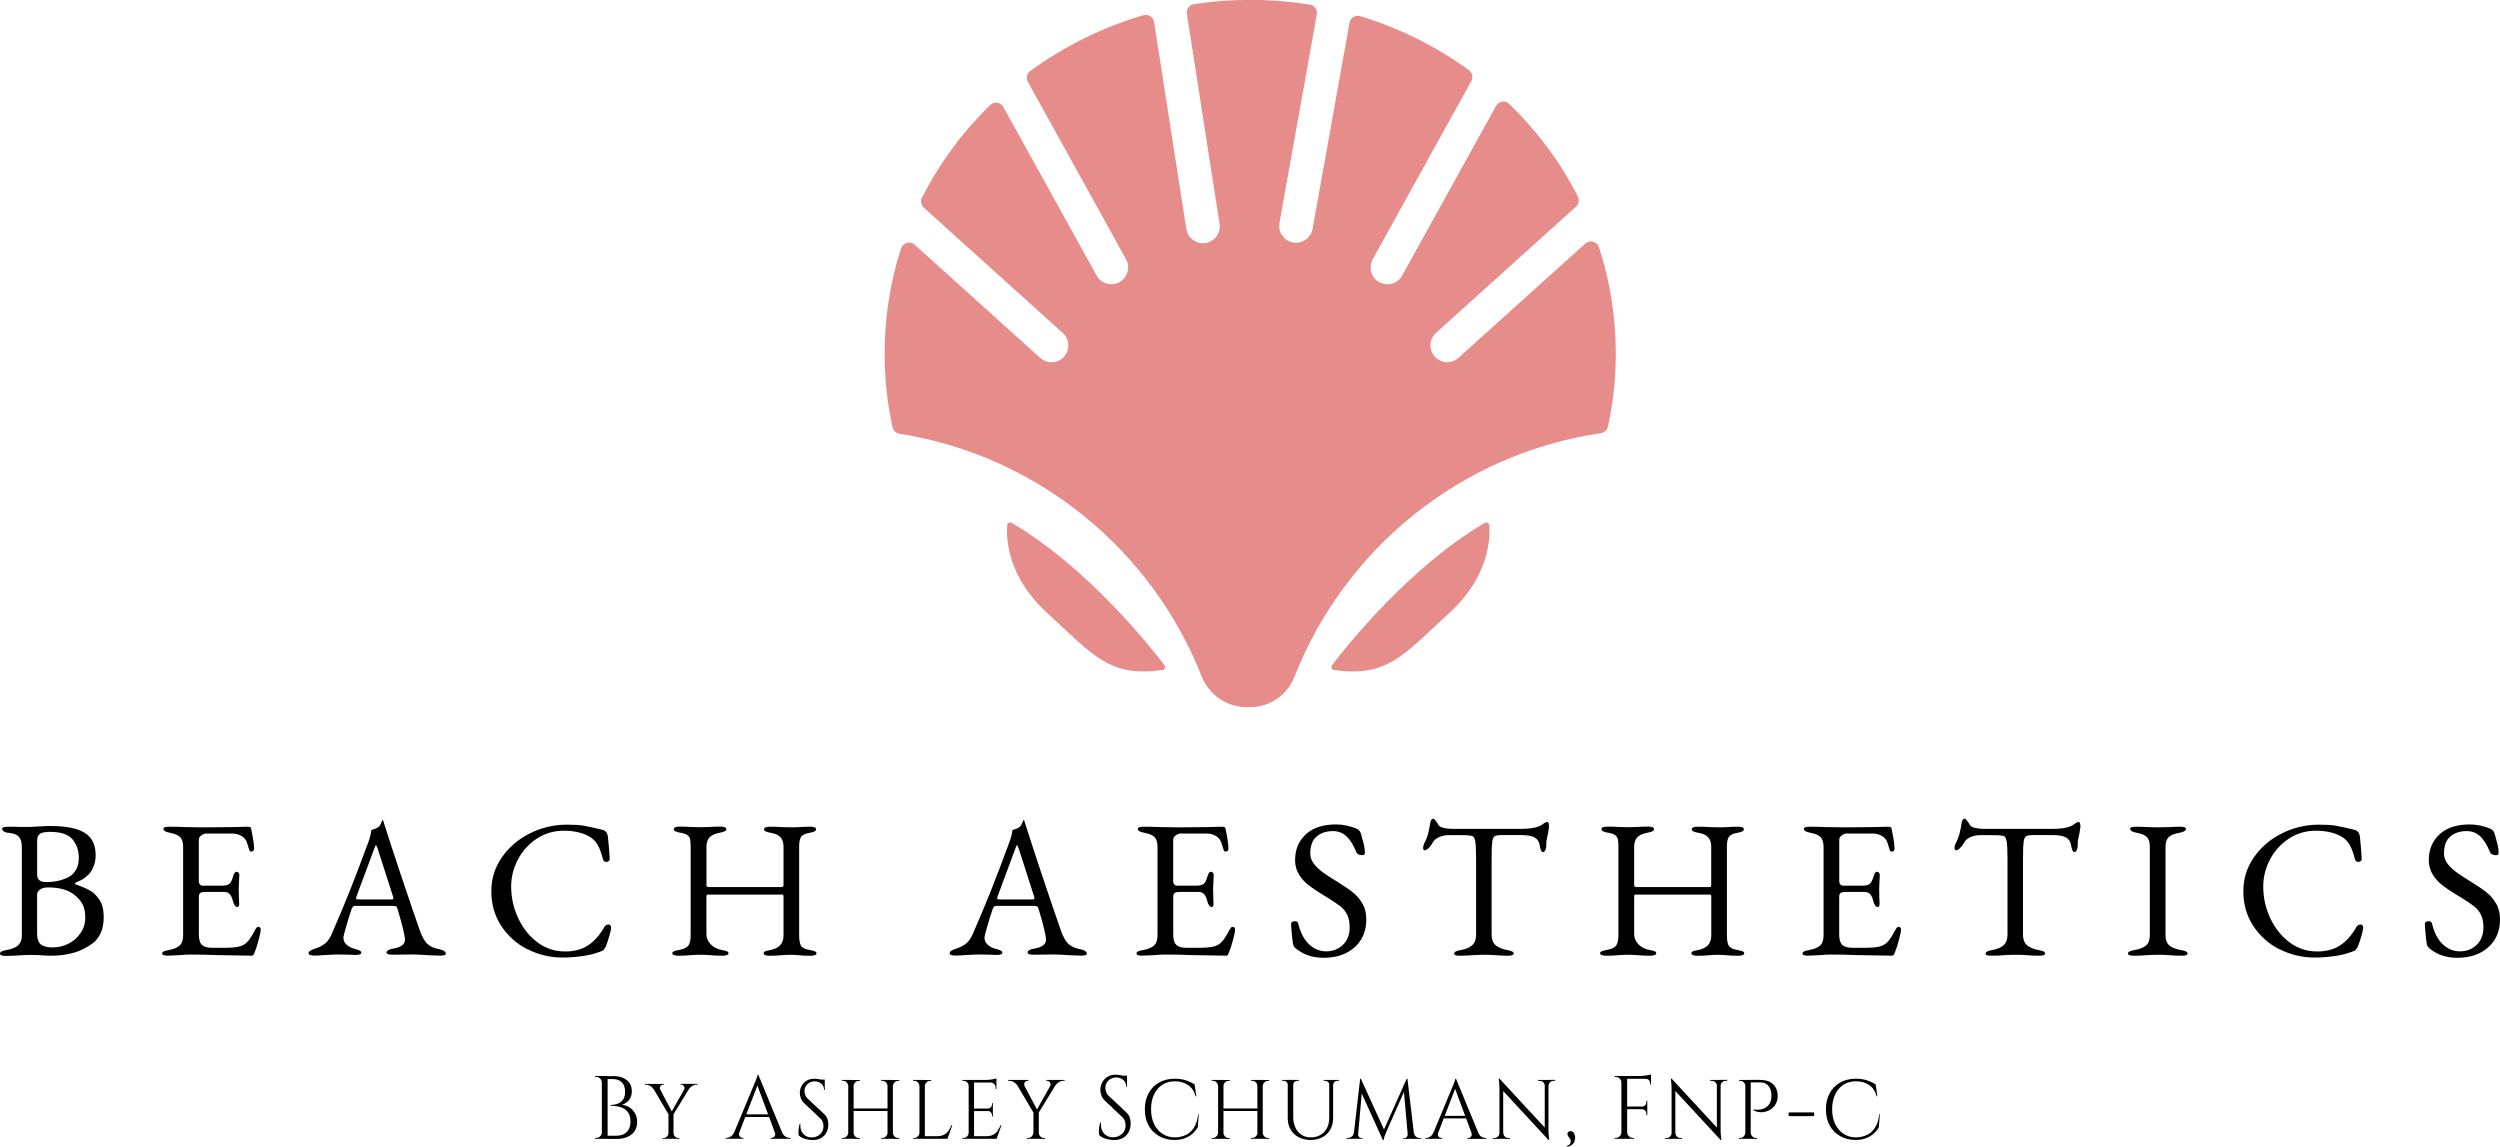 <?xml version="1.0" encoding="UTF-8"?> <svg xmlns="http://www.w3.org/2000/svg" id="Layer_2" data-name="Layer 2" viewBox="0 0 446.13 204.65"><defs><style> .cls-1 { fill: #e68d8b; } .cls-1, .cls-2 { stroke-width: 0px; } .cls-2 { fill: #000; } </style></defs><g id="Layer_1-2" data-name="Layer 1"><g><g><path class="cls-2" d="M0,170.17c0-.16.09-.29.28-.39.19-.09.48-.17.88-.24.93-.16,1.62-.44,2.07-.84.44-.4.67-.99.67-1.78v-15.75c0-.84-.18-1.46-.54-1.85-.36-.4-.96-.63-1.81-.7-.37-.02-.66-.1-.86-.25-.2-.14-.3-.29-.3-.46,0-.26.34-.38,1.02-.38,1.05,0,1.75.01,2.1.04h1.54c.35,0,.85-.02,1.51-.07,1.19-.07,1.99-.1,2.38-.1,2.81,0,4.86.4,6.17,1.21,1.31.81,1.96,2.14,1.96,4.01,0,.72-.12,1.39-.37,1.99-.25.61-.52,1.06-.82,1.37-.37.37-.72.66-1.03.86-.32.2-.75.41-1.31.65-.09.05-.14.11-.14.19s.05.13.14.16c.98.33,1.81.68,2.47,1.05.67.37,1.25.94,1.75,1.7.5.76.75,1.77.75,3.03,0,1.19-.19,2.16-.56,2.92-.37.76-.81,1.33-1.31,1.72-.5.38-1.09.75-1.77,1.1-1.59.79-3.58,1.19-5.96,1.19l-1.05-.04c-.63-.07-1.39-.1-2.28-.1-.58,0-1.3.02-2.14.07-.66.07-1.46.1-2.42.1-.68,0-1.02-.13-1.02-.38ZM12.48,156.38c.37-.21.73-.6,1.07-1.15.34-.56.51-1.28.51-2.17,0-1.26-.37-2.34-1.1-3.25s-2.08-1.36-4.02-1.36c-.91,0-1.53.12-1.84.37-.32.25-.47.65-.47,1.21v6.09c0,.86.54,1.29,1.61,1.29,1.61,0,3.03-.34,4.24-1.02ZM12.27,168.38c.89-.47,1.6-1.11,2.14-1.92.54-.82.81-1.71.81-2.7,0-1.19-.26-2.15-.79-2.87-.53-.72-1.13-1.27-1.81-1.65-1.05-.58-2.38-.88-4-.88-.68,0-1.18.13-1.51.4-.33.27-.49.55-.49.86v6.97c0,.93.22,1.58.67,1.94.44.36,1.15.54,2.1.54,1.03,0,1.99-.23,2.88-.7Z"></path><path class="cls-2" d="M28.93,170.17c0-.16.09-.29.28-.39.19-.09.48-.17.88-.24.91-.16,1.57-.44,1.98-.82.41-.38.61-.99.61-1.8v-15.75c0-.82-.17-1.41-.51-1.77-.34-.36-.95-.62-1.84-.79-.77-.14-1.16-.37-1.16-.7,0-.26.34-.38,1.02-.38.89,0,1.96.02,3.23.07l2.98.04,4.8-.04,2.98-.07c.4,0,.61.1.63.31.05.19.15.7.3,1.54.15.84.23,1.53.23,2.06,0,.35-.16.52-.49.52-.12,0-.2-.02-.25-.07-.05-.05-.09-.14-.14-.28-.05-.12-.14-.42-.28-.91-.14-.49-.3-.83-.49-1.02-.56-.63-1.34-.94-2.35-.94h-4.59c-.23,0-.5.11-.81.33s-.46.48-.46.79v7.42c0,.21.06.39.19.54.13.15.27.23.44.23h3.47c.65,0,1.11-.12,1.37-.35.26-.23.48-.69.67-1.37.14-.51.35-.77.63-.77.09,0,.19.05.3.16.11.1.16.24.16.4l-.04.91-.07,1.54.04,1.85.04.84c0,.4-.11.6-.32.6-.35,0-.62-.37-.81-1.12-.14-.56-.33-.96-.58-1.21-.25-.25-.59-.37-1.03-.37h-3.26c-.44,0-.75.06-.93.18-.18.12-.26.36-.26.73v6.72c0,.86.18,1.47.54,1.82.36.35.95.52,1.77.52h2.6c.77,0,1.41-.05,1.91-.14.5-.09.93-.24,1.28-.45.35-.23.67-.55.96-.96.29-.41.64-.99,1.03-1.73.16-.3.33-.46.49-.46.3,0,.46.16.46.49,0,.3-.13.94-.39,1.91-.26.97-.49,1.69-.7,2.15-.02.05-.06.13-.1.25-.05.12-.1.2-.16.26-.06.06-.13.09-.23.09-.47,0-2.52-.03-6.17-.1-1.61-.07-3.21-.1-4.8-.1-.65,0-1.26.04-1.82.1-1.19.07-1.93.1-2.21.1-.68,0-1.02-.13-1.02-.38Z"></path><path class="cls-2" d="M55.34,170.43c-.19-.08-.28-.19-.28-.33,0-.3.39-.57,1.16-.81.68-.21,1.26-.51,1.75-.89.49-.38.91-.99,1.26-1.8,1.24-2.85,2.32-5.43,3.24-7.75.92-2.32,2.03-5.22,3.31-8.7.26-.72.42-1.4.49-2.03.07-.02.24-.08.51-.16.27-.08.52-.2.75-.37.19-.14.33-.35.44-.63.1-.28.18-.47.23-.56.02-.02.05-.03.09-.02.04.01.06.03.09.05.05.12.09.25.12.38.04.14.08.27.12.39,1.73,5.44,3.81,11.67,6.24,18.69.44,1.28.94,2.15,1.47,2.61.54.46,1.23.75,2.07.89.37.07.66.18.86.33.2.15.3.31.3.47,0,.23-.34.35-1.02.35l-1.89-.07c-1.31-.09-2.3-.14-2.98-.14l-3.68.04c-.68,0-1.02-.14-1.02-.42,0-.14.11-.27.33-.4s.5-.22.82-.26c1.43-.23,2.14-.76,2.14-1.58,0-.75-.46-2.64-1.37-5.67-.05-.16-.13-.27-.26-.31-.13-.05-.36-.07-.68-.07h-6.63c-.26,0-.46.21-.6.63-.26.75-.56,1.72-.91,2.92-.35,1.2-.53,1.91-.53,2.12,0,.49.19.91.58,1.26.39.35.87.6,1.46.74.42.12.72.22.89.31.18.09.26.22.26.38,0,.26-.34.39-1.02.39-.42,0-.77-.01-1.05-.04l-2.14-.04c-.4,0-.84.02-1.31.05-.48.04-.84.05-1.07.05-.65.07-1.26.1-1.82.1-.3,0-.55-.04-.74-.12ZM69.72,160.51c.14,0,.26-.01.35-.03.09-.02.14-.07.14-.14l-.07-.35-2.74-8.54c-.14-.42-.25-.63-.32-.63-.05,0-.14.2-.28.59l-3.19,8.58-.07.28c0,.12.05.19.16.21.11.02.3.03.58.03h5.44Z"></path><path class="cls-2" d="M94.13,169.41c-1.94-.99-3.5-2.39-4.68-4.18-1.18-1.8-1.77-3.85-1.77-6.16s.62-4.23,1.86-6.04c1.24-1.81,2.9-3.24,4.98-4.29,2.08-1.05,4.31-1.58,6.7-1.58,1.22,0,2.2.06,2.96.19.76.13,1.85.37,3.28.72.33.09.57.23.72.42.15.19.25.44.3.77.19,1.82.29,3.16.32,4.02.02.14-.03.26-.16.37s-.27.16-.44.16c-.3,0-.5-.16-.6-.49-.26-1-.54-1.8-.86-2.4-.32-.6-.75-1.09-1.32-1.49-.58-.37-1.29-.67-2.12-.88-.83-.21-1.72-.31-2.68-.31-1.78,0-3.38.47-4.8,1.4-1.43.93-2.55,2.16-3.37,3.69-.82,1.53-1.23,3.16-1.23,4.88,0,1.94.41,3.8,1.23,5.58.82,1.79,1.96,3.23,3.42,4.34,1.46,1.11,3.13,1.66,5,1.66,1.61,0,2.98-.37,4.09-1.1,1.11-.73,2.07-1.83,2.89-3.27.07-.14.18-.25.32-.33.14-.08.27-.12.39-.12.14,0,.26.05.35.14.09.09.14.23.14.42,0,.28-.1.79-.32,1.52-.21.74-.42,1.36-.63,1.87-.19.33-.33.54-.42.63-.09.09-.33.2-.7.31-.82.33-1.82.58-3.02.75-1.19.17-2.4.26-3.61.26-2.2,0-4.27-.5-6.21-1.49Z"></path><path class="cls-2" d="M120.26,170.43c-.19-.08-.28-.19-.28-.33s.08-.25.25-.33c.16-.08.46-.16.88-.23.86-.16,1.44-.43,1.72-.79.28-.36.42-.97.42-1.84v-15.82c0-.61-.04-1.06-.1-1.35-.07-.29-.23-.53-.49-.72-.26-.19-.68-.33-1.26-.42-.4-.07-.69-.15-.88-.25-.19-.09-.28-.22-.28-.38,0-.3.34-.46,1.02-.46s1.4.02,2.1.07l1.51.04,1.58-.04c.75-.05,1.46-.07,2.14-.07s1.02.15,1.02.46c0,.16-.09.29-.28.38-.19.09-.48.18-.88.25-.87.16-1.48.44-1.84.84-.36.4-.54.95-.54,1.65v6.9c0,.21.16.31.49.31h13.01c.16,0,.25-.14.25-.42v-6.82c0-.68-.18-1.22-.53-1.63s-.95-.68-1.79-.82c-.4-.07-.69-.15-.88-.25-.19-.09-.28-.22-.28-.38,0-.14.09-.25.28-.33.19-.08.43-.12.74-.12.65,0,1.4.02,2.24.07l1.82.04,1.23-.04c.61-.05,1.26-.07,1.96-.07s1.02.15,1.02.46c0,.16-.09.29-.28.38-.19.09-.48.18-.88.25-.79.14-1.3.39-1.53.75-.22.36-.33.93-.33,1.7v15.82c0,.91.12,1.55.35,1.91.23.36.77.61,1.61.75.42.07.71.15.88.23.16.08.25.19.25.33s-.09.25-.28.33c-.19.08-.43.12-.74.12-.87,0-1.57-.03-2.1-.1-.61-.05-1.12-.07-1.54-.07-.47,0-1.01.02-1.61.07-.56.07-1.27.1-2.14.1-.3,0-.55-.04-.74-.12-.19-.08-.28-.19-.28-.33s.08-.25.25-.33.46-.16.88-.23c1.61-.3,2.42-1.16,2.42-2.56v-7c0-.09-.01-.17-.04-.25-.02-.07-.07-.1-.14-.1h-13.4c-.07,0-.12.04-.14.1-.02.07-.04.16-.04.28v6.65c0,.72.26,1.35.79,1.87.53.52,1.2.86,2.02,1,.42.07.71.15.88.23.16.08.25.19.25.33s-.09.25-.28.33c-.19.08-.43.12-.74.12-.87,0-1.61-.03-2.24-.1-.75-.05-1.37-.07-1.86-.07s-1.03.02-1.68.07c-.56.07-1.29.1-2.17.1-.3,0-.55-.04-.74-.12Z"></path><path class="cls-2" d="M169.74,170.43c-.19-.08-.28-.19-.28-.33,0-.3.39-.57,1.16-.81.68-.21,1.26-.51,1.75-.89.49-.38.91-.99,1.26-1.8,1.24-2.85,2.32-5.43,3.24-7.75.92-2.32,2.03-5.22,3.31-8.7.26-.72.42-1.4.49-2.03.07-.02.24-.08.51-.16.27-.08.52-.2.75-.37.19-.14.33-.35.44-.63.1-.28.18-.47.23-.56.02-.02.05-.03.09-.02.04.01.06.03.09.05.05.12.09.25.12.38.04.14.08.27.12.39,1.73,5.44,3.81,11.67,6.24,18.69.44,1.28.94,2.15,1.47,2.61.54.46,1.23.75,2.07.89.37.07.66.18.86.33.2.15.3.31.3.47,0,.23-.34.35-1.02.35l-1.89-.07c-1.31-.09-2.3-.14-2.98-.14l-3.68.04c-.68,0-1.02-.14-1.02-.42,0-.14.11-.27.33-.4s.5-.22.82-.26c1.43-.23,2.14-.76,2.14-1.58,0-.75-.46-2.64-1.37-5.67-.05-.16-.13-.27-.26-.31-.13-.05-.36-.07-.68-.07h-6.63c-.26,0-.46.21-.6.63-.26.75-.56,1.72-.91,2.92-.35,1.2-.53,1.91-.53,2.12,0,.49.19.91.58,1.26.39.35.87.6,1.46.74.42.12.72.22.89.31.18.09.26.22.26.38,0,.26-.34.39-1.02.39-.42,0-.77-.01-1.05-.04l-2.14-.04c-.4,0-.84.02-1.31.05-.48.04-.84.05-1.07.05-.65.07-1.26.1-1.82.1-.3,0-.55-.04-.74-.12ZM184.12,160.51c.14,0,.26-.01.35-.03.09-.02.14-.07.14-.14l-.07-.35-2.74-8.54c-.14-.42-.25-.63-.32-.63-.05,0-.14.2-.28.59l-3.19,8.58-.07.28c0,.12.05.19.16.21.11.02.3.03.58.03h5.44Z"></path><path class="cls-2" d="M202.81,170.17c0-.16.09-.29.28-.39.19-.09.48-.17.88-.24.91-.16,1.57-.44,1.98-.82.41-.38.61-.99.61-1.8v-15.75c0-.82-.17-1.41-.51-1.77-.34-.36-.95-.62-1.84-.79-.77-.14-1.16-.37-1.16-.7,0-.26.34-.38,1.02-.38.89,0,1.96.02,3.23.07l2.98.04,4.8-.04,2.98-.07c.4,0,.61.1.63.31.05.19.15.7.3,1.54.15.84.23,1.53.23,2.06,0,.35-.16.52-.49.52-.12,0-.2-.02-.25-.07-.05-.05-.09-.14-.14-.28-.05-.12-.14-.42-.28-.91-.14-.49-.3-.83-.49-1.02-.56-.63-1.34-.94-2.35-.94h-4.59c-.23,0-.5.11-.81.33s-.46.48-.46.79v7.42c0,.21.06.39.19.54.13.15.27.23.44.23h3.47c.65,0,1.11-.12,1.37-.35.26-.23.48-.69.67-1.37.14-.51.35-.77.63-.77.09,0,.19.05.3.16.11.1.16.24.16.4l-.04.91-.07,1.54.04,1.85.04.84c0,.4-.11.6-.32.6-.35,0-.62-.37-.81-1.12-.14-.56-.33-.96-.58-1.21-.25-.25-.59-.37-1.03-.37h-3.26c-.44,0-.75.06-.93.18-.18.12-.26.36-.26.73v6.72c0,.86.18,1.47.54,1.82.36.35.95.52,1.77.52h2.6c.77,0,1.41-.05,1.91-.14.5-.09.93-.24,1.28-.45.35-.23.67-.55.96-.96.29-.41.64-.99,1.03-1.73.16-.3.33-.46.49-.46.3,0,.46.16.46.49,0,.3-.13.94-.39,1.91-.26.97-.49,1.69-.7,2.15-.02.05-.06.13-.1.25-.05.12-.1.2-.16.26-.06.06-.13.09-.23.09-.47,0-2.52-.03-6.17-.1-1.61-.07-3.21-.1-4.8-.1-.65,0-1.26.04-1.82.1-1.19.07-1.93.1-2.21.1-.68,0-1.02-.13-1.02-.38Z"></path><path class="cls-2" d="M231.22,169.26c-.26-.26-.41-.49-.46-.7-.09-.42-.2-1.39-.32-2.91l-.04-.77c0-.16.06-.29.19-.37.13-.08.3-.12.51-.12.3,0,.49.13.56.38.42,1.7,1.08,2.96,1.98,3.78.9.82,1.9,1.22,3,1.22,1.22,0,2.22-.39,3.02-1.17.79-.78,1.19-1.81,1.19-3.1,0-.91-.15-1.66-.44-2.26-.29-.59-.7-1.1-1.21-1.5-.51-.41-1.29-.93-2.31-1.56l-.7-.42c-1.15-.7-2.05-1.31-2.7-1.82-.66-.51-1.22-1.14-1.68-1.89-.47-.75-.7-1.6-.7-2.56,0-1.87.63-3.4,1.89-4.58s3.07-1.79,5.44-1.79c1.19,0,2.42.26,3.68.77.16.07.32.19.46.35.14.16.23.34.28.52.23.82.41,1.48.53,1.98.12.5.18,1,.18,1.49,0,.26-.18.38-.53.38-.21,0-.42-.05-.61-.14-.2-.09-.32-.21-.37-.35-.51-1.28-1.1-2.24-1.77-2.87-.67-.63-1.48-.94-2.44-.94-1.17,0-2.13.32-2.89.96-.76.64-1.14,1.65-1.14,3.03,0,.65.21,1.26.63,1.82.42.56.95,1.07,1.6,1.54.64.47,1.54,1.05,2.68,1.75,1.1.68,1.99,1.28,2.67,1.82.68.54,1.25,1.2,1.72,2,.47.79.7,1.74.7,2.83,0,2.08-.7,3.74-2.1,4.99-1.4,1.25-3.25,1.87-5.54,1.87-1.96,0-3.61-.56-4.94-1.68Z"></path><path class="cls-2" d="M259.52,170.17c0-.16.09-.29.28-.39.19-.09.48-.17.88-.24.91-.16,1.6-.46,2.05-.88s.68-1.04.68-1.85v-13.58c0-1.56-.05-2.62-.16-3.17-.1-.55-.3-.85-.58-.89-.3-.07-.66-.11-1.07-.12-.41-.01-.88-.02-1.42-.02h-1.65c-.61,0-1.18.12-1.72.35-.54.23-.92.57-1.16,1.02-.14.28-.36.57-.65.88-.29.3-.56.46-.79.46-.16,0-.25-.15-.25-.46,0-.23.06-.47.17-.7.33-.63.56-1.21.7-1.73.14-.52.27-1.17.39-1.94.07-.54.27-.81.6-.81.07,0,.2.13.4.39.2.26.36.5.47.73.14.23.45.41.93.52.48.12.99.17,1.53.17h12.34c1.45,0,2.56-.17,3.33-.52.14-.07.34-.2.61-.4.27-.2.52-.3.75-.3.07,0,.13.09.18.26.05.18.07.36.07.54,0,.09-.05.42-.14.98l-.21,1.05c-.09.28-.14.62-.14,1.01v.42c0,.23-.05.48-.16.73-.11.26-.24.38-.4.38s-.29-.11-.39-.33c-.09-.22-.19-.59-.28-1.1-.09-.51-.39-.91-.88-1.19-.49-.28-1.27-.42-2.35-.42h-3.54c-.58,0-.99.07-1.21.21-.22.14-.37.47-.44,1s-.11,1.46-.11,2.82v13.76c0,.82.23,1.44.7,1.85s1.16.71,2.07.88c.4.07.69.15.88.24.19.09.28.22.28.39,0,.26-.34.38-1.02.38-.87,0-1.61-.03-2.25-.1-.75-.05-1.37-.07-1.86-.07-.58,0-1.3.02-2.14.07-.7.07-1.48.1-2.35.1-.68,0-1.02-.13-1.02-.38Z"></path><path class="cls-2" d="M285.82,170.43c-.19-.08-.28-.19-.28-.33s.08-.25.25-.33.46-.16.88-.23c.86-.16,1.44-.43,1.72-.79.28-.36.42-.97.42-1.84v-15.82c0-.61-.04-1.06-.11-1.35-.07-.29-.23-.53-.49-.72-.26-.19-.68-.33-1.26-.42-.4-.07-.69-.15-.88-.25-.19-.09-.28-.22-.28-.38,0-.3.34-.46,1.02-.46s1.4.02,2.1.07l1.51.04,1.58-.04c.75-.05,1.46-.07,2.14-.07s1.02.15,1.02.46c0,.16-.09.29-.28.38-.19.09-.48.18-.88.25-.87.16-1.48.44-1.84.84-.36.4-.54.95-.54,1.65v6.9c0,.21.16.31.49.31h13.01c.16,0,.25-.14.25-.42v-6.82c0-.68-.17-1.22-.53-1.63-.35-.41-.95-.68-1.79-.82-.4-.07-.69-.15-.88-.25-.19-.09-.28-.22-.28-.38,0-.14.09-.25.28-.33.19-.08.43-.12.74-.12.65,0,1.4.02,2.25.07l1.82.04,1.23-.04c.61-.05,1.26-.07,1.96-.07s1.02.15,1.02.46c0,.16-.09.29-.28.38-.19.09-.48.18-.88.25-.8.14-1.3.39-1.53.75-.22.36-.33.93-.33,1.7v15.82c0,.91.12,1.55.35,1.91s.77.61,1.61.75c.42.07.71.15.88.23.16.08.25.19.25.33s-.09.25-.28.33c-.19.08-.43.12-.74.12-.87,0-1.57-.03-2.1-.1-.61-.05-1.12-.07-1.54-.07-.47,0-1,.02-1.61.07-.56.07-1.27.1-2.14.1-.3,0-.55-.04-.74-.12-.19-.08-.28-.19-.28-.33s.08-.25.25-.33.46-.16.88-.23c1.61-.3,2.42-1.16,2.42-2.56v-7c0-.09-.01-.17-.04-.25-.02-.07-.07-.1-.14-.1h-13.4c-.07,0-.12.04-.14.1-.02.07-.04.16-.04.28v6.65c0,.72.26,1.35.79,1.87.53.52,1.2.86,2.02,1,.42.07.71.15.88.23s.25.19.25.33-.09.25-.28.33c-.19.08-.43.12-.74.12-.87,0-1.61-.03-2.24-.1-.75-.05-1.37-.07-1.86-.07s-1.03.02-1.68.07c-.56.07-1.29.1-2.17.1-.3,0-.55-.04-.74-.12Z"></path><path class="cls-2" d="M321.67,170.17c0-.16.09-.29.28-.39.19-.09.48-.17.88-.24.91-.16,1.57-.44,1.98-.82.41-.38.61-.99.61-1.8v-15.75c0-.82-.17-1.41-.51-1.77-.34-.36-.95-.62-1.84-.79-.77-.14-1.16-.37-1.16-.7,0-.26.34-.38,1.02-.38.89,0,1.96.02,3.23.07l2.98.04,4.8-.04,2.98-.07c.4,0,.61.1.63.31.05.19.15.7.3,1.54s.23,1.53.23,2.06c0,.35-.16.52-.49.52-.12,0-.2-.02-.25-.07-.05-.05-.09-.14-.14-.28-.05-.12-.14-.42-.28-.91-.14-.49-.3-.83-.49-1.02-.56-.63-1.34-.94-2.35-.94h-4.59c-.23,0-.5.11-.81.33s-.46.48-.46.79v7.42c0,.21.06.39.19.54.13.15.27.23.44.23h3.47c.65,0,1.11-.12,1.37-.35.26-.23.48-.69.67-1.37.14-.51.35-.77.63-.77.09,0,.19.05.3.16.1.1.16.24.16.4l-.04.91-.07,1.54.04,1.85.03.84c0,.4-.1.6-.32.6-.35,0-.62-.37-.81-1.12-.14-.56-.33-.96-.58-1.21-.25-.25-.59-.37-1.04-.37h-3.26c-.44,0-.75.06-.93.18-.18.12-.26.36-.26.73v6.72c0,.86.18,1.47.54,1.82s.95.52,1.77.52h2.59c.77,0,1.41-.05,1.91-.14.5-.09.93-.24,1.28-.45.35-.23.67-.55.96-.96.29-.41.64-.99,1.03-1.73.16-.3.33-.46.49-.46.3,0,.46.16.46.49,0,.3-.13.94-.39,1.91-.26.97-.49,1.69-.7,2.15-.02.05-.06.13-.11.25-.05.12-.1.2-.16.26-.06.06-.13.09-.23.09-.47,0-2.53-.03-6.17-.1-1.61-.07-3.21-.1-4.8-.1-.65,0-1.26.04-1.82.1-1.19.07-1.93.1-2.21.1-.68,0-1.02-.13-1.02-.38Z"></path><path class="cls-2" d="M354.35,170.17c0-.16.09-.29.28-.39.19-.09.48-.17.88-.24.91-.16,1.6-.46,2.05-.88s.68-1.04.68-1.85v-13.58c0-1.56-.05-2.62-.16-3.17-.1-.55-.3-.85-.58-.89-.3-.07-.66-.11-1.07-.12-.41-.01-.88-.02-1.42-.02h-1.65c-.61,0-1.18.12-1.72.35-.54.23-.92.57-1.16,1.02-.14.28-.36.57-.65.88-.29.3-.56.46-.79.46-.16,0-.25-.15-.25-.46,0-.23.06-.47.17-.7.33-.63.56-1.21.7-1.73.14-.52.27-1.17.39-1.94.07-.54.27-.81.6-.81.07,0,.2.13.4.39.2.26.36.5.47.73.14.23.45.41.93.52.48.12.99.17,1.53.17h12.34c1.45,0,2.56-.17,3.33-.52.14-.07.34-.2.61-.4.27-.2.52-.3.75-.3.07,0,.13.09.18.26.05.18.07.36.07.54,0,.09-.05.42-.14.98l-.21,1.05c-.09.28-.14.62-.14,1.01v.42c0,.23-.05.48-.16.73-.11.26-.24.38-.4.38s-.29-.11-.39-.33c-.09-.22-.19-.59-.28-1.1-.09-.51-.39-.91-.88-1.19-.49-.28-1.27-.42-2.35-.42h-3.54c-.58,0-.99.07-1.21.21-.22.14-.37.47-.44,1s-.11,1.46-.11,2.82v13.76c0,.82.23,1.44.7,1.85s1.16.71,2.07.88c.4.07.69.15.88.24.19.09.28.22.28.39,0,.26-.34.38-1.02.38-.87,0-1.61-.03-2.25-.1-.75-.05-1.37-.07-1.86-.07-.58,0-1.3.02-2.14.07-.7.07-1.48.1-2.35.1-.68,0-1.02-.13-1.02-.38Z"></path><path class="cls-2" d="M379.74,170.17c0-.16.09-.29.28-.39.19-.09.48-.17.88-.24.94-.16,1.62-.44,2.07-.82.44-.38.67-.97.67-1.77v-15.82c0-.82-.17-1.4-.51-1.75s-.95-.61-1.84-.77c-.77-.14-1.16-.37-1.16-.7,0-.26.34-.38,1.02-.38s1.4.02,2.24.07l1.86.04,1.68-.04c.75-.05,1.46-.07,2.14-.07s1.02.13,1.02.38c0,.33-.39.56-1.16.7-.91.16-1.55.43-1.93.79-.37.36-.56.94-.56,1.73v15.82c0,.79.23,1.38.68,1.77.46.39,1.15.66,2.09.82.4.07.69.15.88.24.19.09.28.22.28.39,0,.26-.34.38-1.02.38-.87,0-1.61-.03-2.24-.1-.75-.05-1.37-.07-1.86-.07-.58,0-1.3.02-2.14.07-.7.07-1.49.1-2.35.1-.68,0-1.02-.13-1.02-.38Z"></path><path class="cls-2" d="M406.78,169.41c-1.94-.99-3.5-2.39-4.68-4.18-1.18-1.8-1.77-3.85-1.77-6.16s.62-4.23,1.86-6.04,2.9-3.24,4.98-4.29c2.08-1.05,4.31-1.58,6.7-1.58,1.22,0,2.2.06,2.96.19.76.13,1.85.37,3.28.72.33.09.57.23.72.42.15.19.25.44.3.77.19,1.82.29,3.16.32,4.02.02.14-.03.26-.16.37-.13.1-.28.16-.44.16-.3,0-.5-.16-.6-.49-.26-1-.54-1.8-.86-2.4-.32-.6-.75-1.09-1.31-1.49-.58-.37-1.29-.67-2.12-.88s-1.72-.31-2.68-.31c-1.78,0-3.38.47-4.8,1.4-1.43.93-2.55,2.16-3.37,3.69s-1.23,3.16-1.23,4.88c0,1.94.41,3.8,1.23,5.58s1.96,3.23,3.42,4.34c1.46,1.11,3.13,1.66,5,1.66,1.61,0,2.97-.37,4.09-1.1,1.11-.73,2.07-1.83,2.89-3.27.07-.14.17-.25.32-.33.14-.08.27-.12.39-.12.14,0,.26.05.35.14.09.09.14.23.14.42,0,.28-.11.79-.32,1.52-.21.74-.42,1.36-.63,1.87-.19.33-.33.54-.42.63s-.33.2-.7.31c-.82.33-1.82.58-3.02.75-1.19.17-2.4.26-3.61.26-2.2,0-4.27-.5-6.21-1.49Z"></path><path class="cls-2" d="M433.54,169.26c-.26-.26-.41-.49-.46-.7-.09-.42-.2-1.39-.32-2.91l-.04-.77c0-.16.06-.29.19-.37.13-.08.3-.12.51-.12.3,0,.49.13.56.38.42,1.7,1.08,2.96,1.98,3.78s1.9,1.22,3,1.22c1.21,0,2.22-.39,3.02-1.17.79-.78,1.19-1.81,1.19-3.1,0-.91-.15-1.66-.44-2.26-.29-.59-.7-1.1-1.21-1.5-.51-.41-1.29-.93-2.32-1.56l-.7-.42c-1.15-.7-2.05-1.31-2.7-1.82-.66-.51-1.22-1.14-1.68-1.89-.47-.75-.7-1.6-.7-2.56,0-1.87.63-3.4,1.89-4.58s3.07-1.79,5.44-1.79c1.19,0,2.42.26,3.68.77.16.07.32.19.46.35.14.16.23.34.28.52.23.82.41,1.48.53,1.98.12.5.18,1,.18,1.49,0,.26-.18.38-.53.38-.21,0-.42-.05-.61-.14-.2-.09-.32-.21-.37-.35-.51-1.28-1.1-2.24-1.77-2.87s-1.48-.94-2.44-.94c-1.17,0-2.13.32-2.89.96-.76.64-1.14,1.65-1.14,3.03,0,.65.21,1.26.63,1.82.42.56.95,1.07,1.6,1.54.64.47,1.54,1.05,2.68,1.75,1.1.68,1.99,1.28,2.67,1.82.68.54,1.25,1.2,1.72,2,.47.79.7,1.74.7,2.83,0,2.08-.7,3.74-2.1,4.99-1.4,1.25-3.25,1.87-5.54,1.87-1.96,0-3.61-.56-4.95-1.68Z"></path></g><g><path class="cls-2" d="M107.45,193.19h-.05c0-.28-.1-.51-.3-.71s-.44-.3-.71-.3h-.19l-.02-.16h1.26v1.17ZM107.45,202.05v1.17h-1.26l.02-.16h.19c.27,0,.51-.1.71-.3s.3-.43.3-.71h.05ZM108.43,192.02v11.2h-1.03v-11.2h1.03ZM109.33,192.02c.74,0,1.36.11,1.87.34.51.22.9.54,1.16.94.26.4.39.87.39,1.4,0,.45-.08.84-.25,1.18-.17.34-.38.61-.65.82s-.54.35-.84.44c.56.08,1.04.27,1.44.56s.72.65.93,1.08c.22.43.32.92.32,1.45,0,.6-.14,1.12-.43,1.58s-.7.8-1.26,1.06c-.55.25-1.22.38-2,.38h-1.75c.01-.19.02-.38.02-.58h1.67c.55,0,1.01-.1,1.39-.3s.67-.49.87-.87c.2-.38.3-.84.3-1.38,0-.6-.11-1.08-.34-1.46-.23-.37-.52-.66-.88-.85-.36-.19-.74-.32-1.16-.39-.42-.07-.81-.1-1.19-.1v-.14c.24,0,.51-.03.81-.08.29-.05.58-.16.85-.32.27-.16.5-.4.68-.71.18-.31.27-.73.27-1.24,0-.48-.09-.89-.26-1.23-.17-.34-.43-.6-.77-.78-.34-.18-.77-.26-1.27-.26h-1.45s-.01-.06-.04-.14-.07-.21-.12-.38h1.67Z"></path><path class="cls-2" d="M117.81,194.43l-1.16-.04c-.13-.21-.32-.41-.57-.57-.25-.17-.52-.25-.81-.25h-.19v-.14h3.4v.14h-.18c-.2,0-.36.1-.46.29s-.11.38-.02.58ZM117.29,193.44l2.71,5.11-.59.49-3.3-5.6h1.19ZM119.32,202.2v1.02h-1.09v-.14h.18c.24,0,.44-.09.61-.26.17-.17.26-.38.27-.62h.03ZM120.19,198.71v4.51h-.9v-4.51h.9ZM122.65,193.44h.84l-3.4,5.57-.5-.15,3.05-5.42ZM120.15,202.2h.04c0,.24.09.45.26.62.17.17.38.26.62.26h.17v.14h-1.09v-1.02ZM122.08,194.43c.08-.13.11-.26.07-.4-.04-.13-.11-.25-.21-.34-.1-.09-.22-.13-.35-.13h-.17v-.14h3.07v.14h-.19c-.29,0-.55.08-.8.25s-.45.36-.59.57l-.83.04Z"></path><path class="cls-2" d="M131.93,202.05c-.07.21-.08.39-.03.54s.14.26.26.34c.12.08.24.12.37.12h.14v.16h-3.17v-.16h.14c.24,0,.49-.08.75-.23.26-.16.47-.41.64-.78h.9ZM135.33,191.8l.14,1.12-3.96,10.26h-.95l4.04-9.73c.12-.27.21-.5.29-.69.08-.19.15-.38.21-.56.06-.18.09-.31.09-.4h.14ZM137.55,198.85v.48h-4.94v-.48h4.94ZM135.33,191.8l4.67,11.33h-1.34l-3.65-9.81.32-1.52ZM138.26,202.05h1.29c.16.36.37.62.63.78.26.15.52.23.76.23h.13v.16h-3.55v-.16h.14c.2,0,.38-.09.54-.26s.18-.42.06-.74Z"></path><path class="cls-2" d="M145.34,192.51c.16,0,.33,0,.51.03.18.02.36.05.53.08.17.04.33.07.47.11s.25.07.33.11v1.67h-.13c0-.48-.16-.86-.49-1.13-.33-.27-.72-.41-1.18-.41-.54,0-.98.17-1.32.52-.34.34-.5.75-.5,1.21,0,.19.04.41.13.67.08.25.24.49.47.71l2.92,2.73c.3.28.49.58.59.9.1.32.15.63.15.93,0,.83-.25,1.5-.75,2.02-.5.52-1.17.78-2.02.78-.24,0-.52-.03-.84-.08-.32-.05-.63-.14-.93-.26-.3-.12-.55-.29-.75-.49-.03-.16-.04-.36-.04-.6s.02-.49.06-.76c.04-.26.09-.51.16-.73h.13c-.05.51.01.96.19,1.33.18.38.44.67.78.86.34.2.73.28,1.16.26.54-.03,1.01-.22,1.4-.58.39-.35.58-.83.58-1.43,0-.29-.05-.55-.15-.79-.1-.24-.24-.44-.43-.61l-2.84-2.67c-.3-.28-.5-.59-.62-.92-.12-.33-.18-.65-.18-.94,0-.42.1-.83.3-1.21.2-.39.49-.71.88-.95s.87-.37,1.43-.37ZM147.19,192.66v.31h-1.12v-.31h1.12Z"></path><path class="cls-2" d="M151.41,193.82h-.04c-.01-.26-.11-.48-.29-.67-.18-.19-.4-.28-.66-.28h-.19v-.15h1.18v1.09ZM151.41,202.13v1.09h-1.18v-.15h.19c.26,0,.48-.09.66-.28.18-.18.28-.41.29-.67h.04ZM152.33,192.72v10.5h-.96v-10.5h.96ZM158.51,197.81v.45h-6.33v-.45h6.33ZM152.28,193.82v-1.09h1.18v.15h-.19c-.26,0-.48.09-.66.28-.18.18-.28.41-.29.67h-.04ZM152.28,202.13h.04c0,.26.11.48.29.67.18.19.4.28.66.28h.19v.15h-1.18v-1.09ZM158.42,193.82h-.04c0-.26-.09-.48-.28-.67-.19-.19-.41-.28-.67-.28h-.19v-.15h1.18v1.09ZM158.42,202.13v1.09h-1.18v-.15h.19c.26,0,.48-.09.67-.28.19-.18.28-.41.28-.67h.04ZM159.34,192.72v10.5h-.96v-10.5h.96ZM159.3,193.82v-1.09h1.18v.15h-.19c-.26,0-.48.09-.66.28-.18.18-.28.41-.29.67h-.04ZM159.3,202.13h.04c0,.26.11.48.29.67.18.19.4.28.66.28h.19v.15h-1.18v-1.09Z"></path><path class="cls-2" d="M164.12,193.82h-.04c-.01-.26-.11-.48-.29-.67-.18-.19-.4-.28-.66-.28h-.19v-.15h1.18v1.09ZM164.12,202.13v1.09h-1.18v-.15h.19c.26,0,.48-.09.66-.28.18-.18.28-.41.29-.67h.04ZM165.04,192.72v10.5h-.96v-10.5h.96ZM164.99,193.82v-1.09h1.18v.15h-.19c-.26,0-.48.09-.66.28-.18.18-.28.41-.29.67h-.04ZM169.04,202.76v.46h-4.04v-.46h4.04ZM169.94,200.79l-.86,2.43h-2.46l.53-.46c.52,0,.95-.08,1.28-.25.33-.17.6-.4.81-.7.21-.3.39-.64.55-1.02h.15Z"></path><path class="cls-2" d="M172.9,193.82h-.04c0-.26-.09-.48-.28-.67-.19-.19-.41-.28-.67-.28h-.18v-.15s1.17,0,1.17,0v1.09ZM172.9,202.13v1.09h-1.18v-.15h.19c.26,0,.48-.09.66-.28.18-.18.28-.41.29-.67h.04ZM173.82,192.72v10.5h-.96v-10.5h.96ZM177.81,192.72v.46h-4.04v-.46h4.04ZM177.18,197.82v.45h-3.4v-.45h3.4ZM177.81,202.76v.46h-4.04v-.46h4.04ZM178.71,200.79l-.86,2.43h-2.46l.53-.46c.52,0,.95-.08,1.28-.25.33-.17.6-.4.81-.7.21-.3.39-.64.55-1.02h.15ZM177.81,192.45v.43l-1.81-.17c.22,0,.45-.01.69-.04.24-.03.47-.07.67-.11.21-.04.35-.08.44-.12ZM177.18,196.86v.99h-.86v-.03c.2,0,.36-.09.5-.23.14-.14.21-.32.21-.52v-.21h.15ZM177.18,198.24v.99h-.15v-.22c0-.2-.07-.37-.21-.52s-.31-.22-.5-.22v-.03h.86ZM177.81,193.14v1.2h-.15v-.27c0-.24-.08-.45-.25-.62-.17-.17-.38-.27-.62-.28v-.03h1.02Z"></path><path class="cls-2" d="M182.83,193.8l-1.24-.04c-.14-.23-.34-.44-.61-.62-.27-.18-.56-.27-.87-.27h-.21v-.15h3.64v.15h-.19c-.22,0-.38.1-.5.31-.11.21-.12.41-.02.62ZM182.27,192.74l2.9,5.48-.64.52-3.54-6h1.27ZM184.44,202.13v1.09h-1.17v-.15h.19c.26,0,.48-.09.66-.28.18-.18.28-.41.29-.67h.03ZM185.38,198.39v4.83h-.96v-4.83h.96ZM188.01,192.74h.9l-3.64,5.97-.53-.17,3.27-5.81ZM185.33,202.13h.04c0,.26.09.48.28.67.19.19.41.28.67.28h.18v.15h-1.17v-1.09ZM187.4,193.8c.09-.14.11-.28.07-.43-.04-.14-.11-.26-.22-.36-.11-.1-.23-.14-.37-.14h-.18v-.15h3.29v.15h-.21c-.31,0-.59.09-.86.27-.27.18-.48.38-.64.62l-.89.04Z"></path><path class="cls-2" d="M199.15,191.8c.17,0,.35.01.54.03s.38.05.57.09.35.07.51.11c.15.04.27.08.35.12v1.78h-.14c0-.51-.17-.92-.52-1.21s-.77-.44-1.26-.44c-.58,0-1.05.18-1.41.55-.36.37-.54.8-.54,1.29,0,.2.04.44.13.71.09.27.26.53.5.76l3.11,2.91c.32.3.53.62.63.96.1.34.16.67.16.99,0,.88-.27,1.61-.8,2.16-.53.55-1.25.83-2.15.83-.25,0-.55-.03-.89-.08-.34-.05-.67-.15-.99-.28-.32-.13-.59-.31-.8-.52-.03-.17-.05-.38-.05-.64s.02-.53.06-.81c.04-.28.1-.54.17-.78h.14c-.05.54.02,1.02.21,1.42s.47.71.83.92.78.3,1.24.28c.58-.03,1.08-.24,1.49-.62.42-.38.62-.89.62-1.53,0-.31-.05-.59-.16-.84-.1-.25-.26-.47-.46-.65l-3.03-2.85c-.32-.3-.54-.63-.66-.98s-.19-.69-.19-1c0-.45.1-.88.32-1.3.21-.42.52-.75.94-1.02.42-.26.92-.39,1.52-.39ZM201.12,191.96v.34h-1.2v-.34h1.2Z"></path><path class="cls-2" d="M213.92,198.84l-.18,2.35c-.26.43-.58.81-.97,1.15-.39.34-.85.6-1.38.8-.53.19-1.13.29-1.81.29-1.03,0-1.94-.24-2.74-.69-.8-.45-1.42-1.08-1.87-1.9-.45-.81-.67-1.78-.67-2.89s.22-2.04.67-2.86c.44-.82,1.07-1.45,1.87-1.91s1.75-.68,2.83-.68c.73,0,1.39.1,1.98.29.59.2,1.1.44,1.53.73l.3,2.12h-.13c-.22-.88-.66-1.55-1.33-2s-1.45-.68-2.34-.68-1.62.21-2.26.62c-.64.42-1.13,1-1.48,1.74s-.53,1.62-.53,2.62.18,1.88.53,2.62.84,1.33,1.47,1.75,1.35.64,2.18.66c.7,0,1.35-.13,1.95-.4.6-.26,1.1-.7,1.5-1.3.4-.61.66-1.42.77-2.44h.12Z"></path><path class="cls-2" d="M217.41,193.82h-.04c-.01-.26-.11-.48-.29-.67-.18-.19-.4-.28-.66-.28h-.19v-.15h1.18v1.09ZM217.41,202.13v1.09h-1.18v-.15h.19c.26,0,.48-.09.66-.28.18-.18.28-.41.29-.67h.04ZM218.33,192.72v10.5h-.96v-10.5h.96ZM224.51,197.81v.45h-6.33v-.45h6.33ZM218.28,193.82v-1.09h1.18v.15h-.19c-.26,0-.48.09-.66.28-.18.18-.28.41-.29.67h-.04ZM218.28,202.13h.04c0,.26.11.48.29.67.18.19.4.28.66.28h.19v.15h-1.18v-1.09ZM224.43,193.82h-.04c0-.26-.09-.48-.28-.67-.19-.19-.41-.28-.67-.28h-.19v-.15h1.18v1.09ZM224.43,202.13v1.09h-1.18v-.15h.19c.26,0,.48-.09.67-.28.19-.18.28-.41.28-.67h.04ZM225.34,192.72v10.5h-.96v-10.5h.96ZM225.3,193.82v-1.09h1.18v.15h-.19c-.26,0-.48.09-.66.28-.18.18-.28.41-.29.67h-.04ZM225.3,202.13h.04c0,.26.11.48.29.67.18.19.4.28.66.28h.19v.15h-1.18v-1.09Z"></path><path class="cls-2" d="M229.86,192.72v.9h-.04c0-.22-.08-.4-.23-.54-.15-.14-.34-.21-.55-.21h-.24v-.15h1.07ZM230.78,192.72v6.6c0,.72.13,1.36.39,1.91.26.55.63.98,1.1,1.28.47.31,1.02.46,1.64.46.66,0,1.24-.14,1.73-.44.49-.29.88-.69,1.15-1.21s.41-1.12.41-1.81v-6.79h.7v6.79c0,.78-.17,1.46-.5,2.05s-.8,1.04-1.4,1.37c-.6.33-1.3.5-2.1.5s-1.54-.16-2.15-.49c-.62-.33-1.1-.78-1.44-1.37s-.51-1.27-.51-2.05v-6.81h.96ZM231.8,192.72v.15h-.24c-.22,0-.4.07-.56.21-.15.14-.23.32-.23.54h-.03v-.9h1.05ZM237.26,192.72v.9h-.04c0-.22-.08-.4-.23-.54-.15-.14-.34-.21-.55-.21h-.24v-.15h1.07ZM238.93,192.72v.15h-.24c-.22,0-.4.07-.55.21-.15.14-.23.32-.23.54h-.03v-.9h1.05Z"></path><path class="cls-2" d="M241.92,202.13v1.09h-1.64v-.15h.24c.27,0,.5-.08.71-.25.21-.17.33-.4.37-.7h.33ZM242.71,192.51h.15l.3.88-.87,9.83h-.8l1.23-10.71ZM242.35,202.37v.08c0,.16.06.31.17.44.11.14.25.2.41.2h.22v.13h-.9v-.86h.1ZM242.85,192.51l4.26,9.34-.34,1.58-4.2-9.24.28-1.68ZM251.02,192.51l.12,1-3.71,8.38c-.15.34-.26.63-.34.86-.08.23-.13.46-.16.67h-.15l-.21-.95,4.46-9.97ZM251.2,202.37h.1v.86h-.9v-.13h.22c.17,0,.31-.07.42-.2.11-.13.16-.28.16-.44v-.08ZM251.16,192.51l1.27,10.71h-1.15l-.81-9.09.56-1.62h.13ZM251.99,202.13h.31c.05.3.18.53.38.7s.44.25.7.25h.24v.15h-1.63v-1.09Z"></path><path class="cls-2" d="M256.65,202.13c-.07.2-.08.37-.03.51s.13.25.24.32.23.11.35.11h.13v.15h-2.98v-.15h.13c.23,0,.46-.07.7-.22.24-.15.44-.39.6-.73h.84ZM259.83,192.51l.13,1.05-3.71,9.62h-.89l3.79-9.12c.11-.25.2-.46.27-.64.07-.18.14-.36.19-.53.05-.17.08-.29.08-.38h.13ZM261.92,199.13v.45h-4.63v-.45h4.63ZM259.83,192.51l4.38,10.62h-1.26l-3.42-9.2.3-1.42ZM262.58,202.13h1.21c.15.34.34.58.59.73.25.14.48.22.71.22h.12v.15h-3.33v-.15h.13c.19,0,.36-.08.5-.25.15-.17.17-.4.06-.7Z"></path><path class="cls-2" d="M267.63,202.16v1.07h-1.23v-.15h.28c.25,0,.46-.09.64-.27s.27-.39.27-.65h.04ZM267.6,192.5l.65.84v9.88s-.67,0-.67,0v-8.85c0-.51-.04-1.13-.13-1.88h.15ZM267.6,192.5l8.6,9.3.13,1.63-8.6-9.29-.13-1.65ZM268.27,202.16c0,.25.09.47.27.65.18.18.39.27.64.27h.28v.15h-1.23v-1.07h.04ZM274.47,192.72h1.23v1.07h-.03c0-.26-.1-.48-.27-.65-.17-.17-.39-.26-.64-.26h-.28v-.15ZM276.33,192.72v8.79c0,.32,0,.63.03.92s.05.63.1,1h-.13l-.67-.79v-9.92h.67ZM277.52,192.72v.15h-.27c-.25,0-.46.09-.64.26-.18.18-.27.39-.28.65h-.04v-1.07h1.23Z"></path><path class="cls-2" d="M279.73,202.18c.07-.15.19-.25.35-.3.16-.05.32-.04.48.03s.29.21.37.42c.13.3.18.58.15.86-.03.27-.11.51-.24.73-.14.21-.31.38-.53.51s-.45.2-.7.21l-.03-.13c.32-.11.52-.25.62-.43.09-.18.12-.37.09-.55s-.1-.33-.18-.44c-.06-.08-.13-.17-.21-.26-.08-.09-.14-.18-.17-.3-.04-.11-.03-.23.02-.36Z"></path><path class="cls-2" d="M289.39,193.19h-.05c0-.28-.1-.51-.3-.71-.2-.2-.44-.3-.71-.3h-.19l-.02-.16h1.26v1.17ZM289.39,202.05v1.17h-1.26v-.16h.21c.27,0,.51-.1.7-.3.19-.2.3-.43.31-.71h.05ZM290.37,192.02v11.2h-1.03v-11.2h1.03ZM294.63,192.02v.5h-4.31v-.5h4.31ZM293.96,197.46v.48h-3.63v-.48h3.63ZM290.32,202.05h.05c0,.28.11.51.31.71.19.2.43.3.7.3h.21v.16h-1.26v-1.17ZM294.63,191.73v.46l-1.93-.18c.23,0,.48-.02.73-.05s.5-.07.72-.11c.22-.04.38-.08.47-.13ZM293.96,196.44v1.06h-.92v-.03c.21-.01.39-.09.54-.25s.22-.34.22-.55v-.22h.16ZM293.96,197.91v1.06h-.16v-.24c0-.21-.07-.4-.22-.55s-.33-.23-.54-.23v-.03h.92ZM294.63,192.47v1.07h-.16v-.24c0-.21-.08-.4-.23-.55-.15-.16-.33-.23-.54-.23v-.05h.93Z"></path><path class="cls-2" d="M298.34,202.16v1.07h-1.23v-.15h.28c.25,0,.46-.09.64-.27s.27-.39.27-.65h.04ZM298.32,192.5l.65.84v9.88s-.67,0-.67,0v-8.85c0-.51-.04-1.13-.13-1.88h.15ZM298.32,192.5l8.6,9.3.13,1.63-8.6-9.29-.13-1.65ZM298.98,202.16c0,.25.09.47.27.65.18.18.39.27.64.27h.28v.15h-1.23v-1.07h.04ZM305.18,192.72h1.23v1.07h-.03c0-.26-.1-.48-.27-.65-.17-.17-.39-.26-.64-.26h-.28v-.15ZM307.05,192.72v8.79c0,.32,0,.63.03.92s.05.63.1,1h-.13l-.67-.79v-9.92h.67ZM308.23,192.72v.15h-.27c-.25,0-.46.09-.64.26-.18.18-.27.39-.28.65h-.04v-1.07h1.23Z"></path><path class="cls-2" d="M311.5,193.82h-.04c0-.26-.09-.48-.28-.67-.19-.19-.41-.28-.67-.28h-.18l-.02-.15h1.18v1.09ZM311.5,202.13v1.09h-1.18v-.15h.19c.26,0,.48-.09.66-.28.18-.18.28-.41.29-.67h.04ZM312.42,192.72v10.5h-.96v-10.5h.96ZM314.18,192.72c.63,0,1.17.12,1.63.34.45.23.8.56,1.05,1,.25.43.37.95.37,1.55,0,.46-.09.87-.27,1.24-.18.37-.41.67-.71.92s-.63.44-1.01.56-.76.17-1.16.14c-.4-.03-.79-.14-1.16-.34v-.15c.33.05.63.07.9.05.26-.01.54-.07.83-.17.29-.09.56-.26.81-.5.25-.24.44-.58.57-1.01.03-.11.05-.25.07-.41s.02-.33.02-.49c-.01-.69-.19-1.25-.53-1.67-.35-.42-.83-.63-1.47-.63h-1.75c-.05-.15-.1-.3-.15-.45h1.95ZM312.38,202.13h.04c0,.26.11.48.29.67.18.19.4.28.66.28h.19v.15h-1.18v-1.09Z"></path><path class="cls-2" d="M319.24,198.51h4.44l.09.33-.09.34h-4.44l-.09-.34.09-.33Z"></path><path class="cls-2" d="M335.46,198.84l-.18,2.35c-.26.43-.58.81-.97,1.15-.39.34-.85.6-1.38.8-.53.19-1.13.29-1.81.29-1.03,0-1.94-.24-2.74-.69-.8-.45-1.42-1.08-1.87-1.9-.45-.81-.67-1.78-.67-2.89s.22-2.04.67-2.86c.44-.82,1.07-1.45,1.87-1.91.8-.46,1.75-.68,2.83-.68.73,0,1.39.1,1.98.29.59.2,1.1.44,1.53.73l.3,2.12h-.13c-.22-.88-.66-1.55-1.33-2-.67-.46-1.45-.68-2.34-.68s-1.62.21-2.26.62c-.64.42-1.13,1-1.48,1.74s-.53,1.62-.53,2.62.17,1.88.53,2.62.84,1.33,1.47,1.75c.63.42,1.35.64,2.18.66.7,0,1.35-.13,1.95-.4.6-.26,1.1-.7,1.5-1.3.41-.61.66-1.42.77-2.44h.12Z"></path></g><g><path class="cls-1" d="M288.34,63.1c0,4.47-.48,8.83-1.4,13.04-.13.61-.65,1.07-1.27,1.16-25.01,3.67-45.71,20.64-54.68,43.49-1.28,3.25-4.4,5.4-7.89,5.4h0c-.24,0-.48,0-.72,0-3.51-.04-6.65-2.22-7.94-5.49-8.9-22.59-29.27-39.4-53.91-43.3-.61-.1-1.12-.55-1.25-1.16-.93-4.24-1.42-8.64-1.42-13.16,0-6.52,1.02-12.8,2.92-18.72.34-1.05,1.64-1.42,2.46-.68l22.39,20.19c.58.52,1.3.78,2.01.78.82,0,1.64-.34,2.23-.99,1.11-1.24,1.01-3.13-.22-4.24l-24.78-22.35c-.51-.46-.65-1.2-.34-1.81,3.12-6.14,7.24-11.72,12.16-16.52.71-.69,1.88-.5,2.36.36l16.65,30.08c.54.99,1.57,1.55,2.62,1.55.49,0,.99-.13,1.45-.38,1.45-.8,1.98-2.63,1.18-4.08l-17.52-31.65c-.37-.66-.19-1.51.42-1.95,6.01-4.39,12.82-7.79,20.19-9.96.87-.26,1.77.33,1.91,1.23l5.75,36.93c.23,1.48,1.5,2.54,2.96,2.54.15,0,.31-.01.46-.04,1.64-.25,2.76-1.78,2.51-3.42l-5.83-37.49c-.13-.82.43-1.61,1.25-1.73,3.27-.49,6.62-.75,10.04-.75,3.63,0,7.2.29,10.66.84.83.13,1.38.93,1.24,1.76l-6.67,37.21c-.29,1.63.79,3.19,2.42,3.48.18.03.36.05.54.05,1.42,0,2.69-1.02,2.95-2.48l6.59-36.77c.16-.89,1.06-1.45,1.92-1.19,7.06,2.15,13.59,5.43,19.39,9.63.62.45.79,1.29.43,1.96l-17.6,31.8c-.8,1.45-.28,3.28,1.17,4.08.46.25.96.38,1.45.38,1.06,0,2.08-.56,2.63-1.55l16.76-30.27c.48-.86,1.65-1.06,2.36-.37,4.96,4.81,9.11,10.38,12.25,16.53.31.61.17,1.35-.34,1.81l-24.98,22.52c-1.23,1.11-1.33,3-.22,4.24.59.65,1.41.99,2.23.99.71,0,1.43-.26,2-.78l22.62-20.38c.82-.74,2.12-.38,2.46.67,1.94,5.97,2.99,12.33,2.99,18.92Z"></path><path class="cls-1" d="M180.55,93.31c-.35-.21-.79.03-.82.43-.17,2.34.04,9.12,7.02,15.53,8.35,7.67,11.13,11.62,20.69,10.3.41-.06.61-.54.36-.87-2.56-3.36-13.79-17.49-27.25-25.39Z"></path><path class="cls-1" d="M264.95,93.31c.35-.21.79.03.82.43.17,2.34-.04,9.12-7.02,15.53-8.35,7.67-11.13,11.62-20.69,10.3-.41-.06-.61-.54-.36-.87,2.56-3.36,13.79-17.49,27.25-25.39Z"></path></g></g></g></svg> 